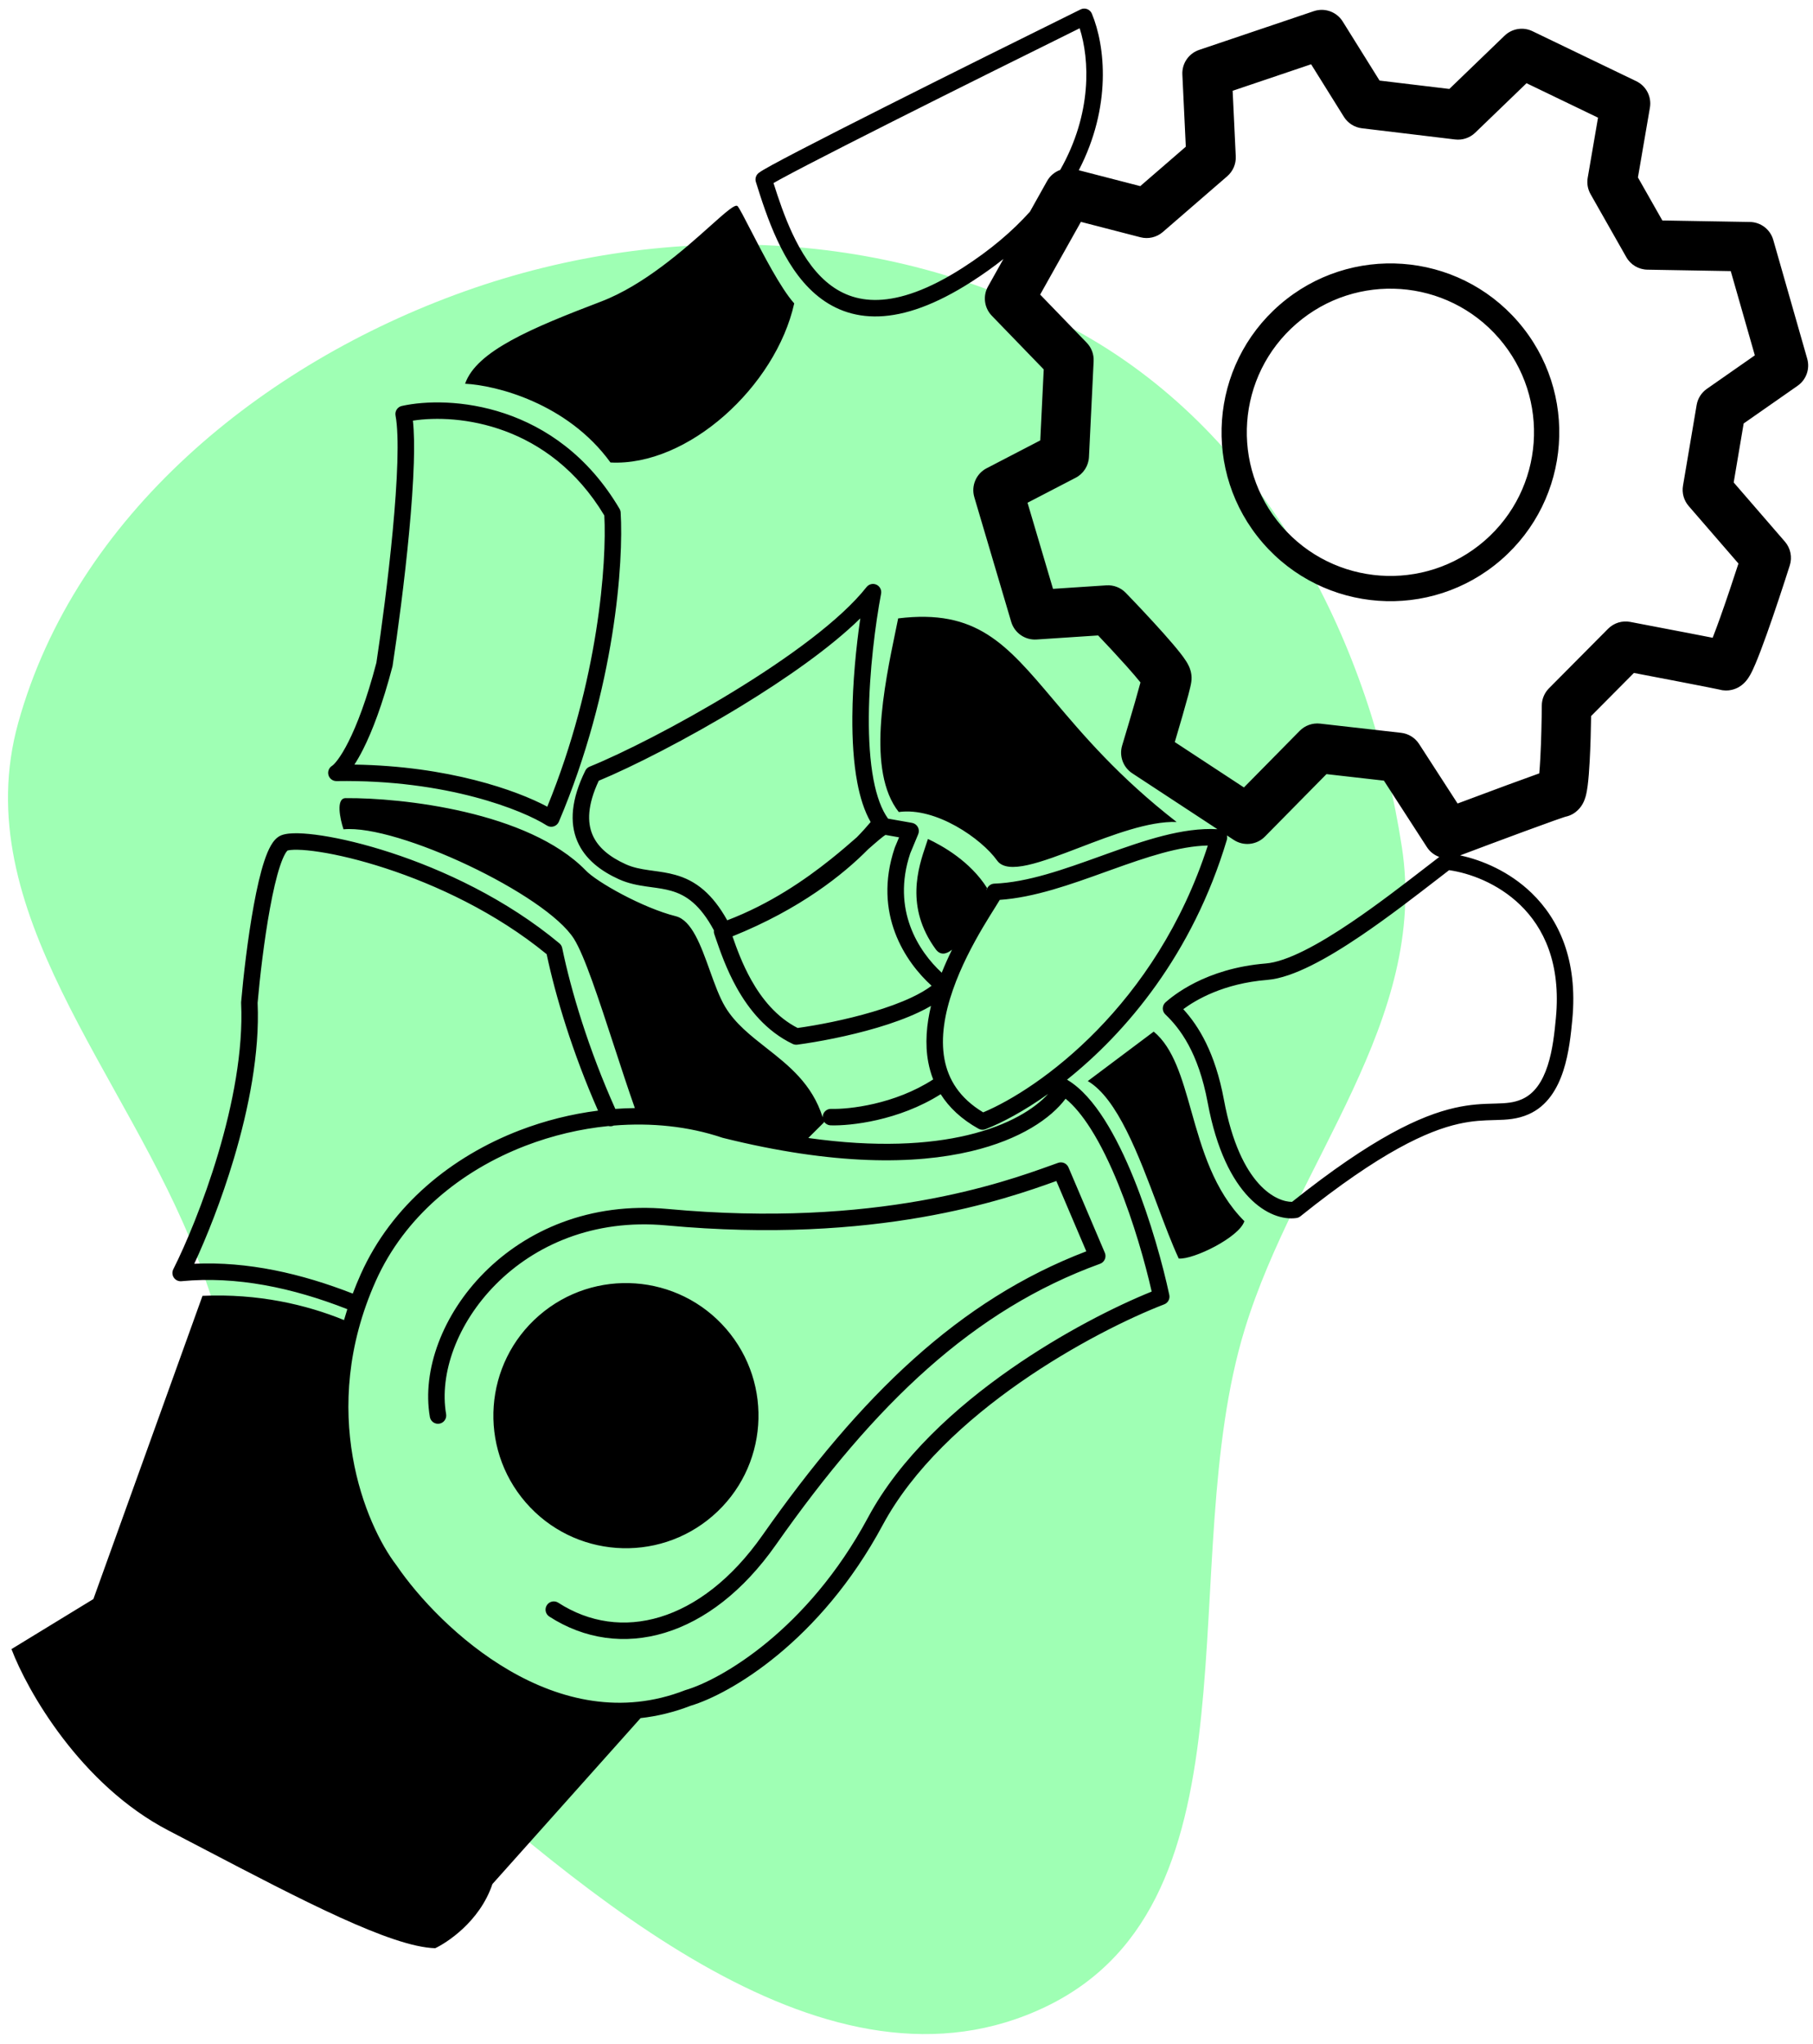 <svg width="110" height="124" viewBox="0 0 110 124" fill="none" xmlns="http://www.w3.org/2000/svg">
<path fill-rule="evenodd" clip-rule="evenodd" d="M11.94 76.193C7.72 65.155 -2.057 55.24 1.103 43.858C4.597 31.273 15.894 22.06 28.186 17.674C40.654 13.226 54.886 13.852 66.281 20.606C77.023 26.972 83.153 39.034 85.055 51.38C86.678 61.917 78.649 70.433 75.525 80.622C71.177 94.806 76.836 115.252 63.492 121.71C50.324 128.082 35.558 114.967 24.582 105.276C16.346 98.004 15.864 86.457 11.94 76.193Z" fill="#9FFFB4"/>
<path fill-rule="evenodd" clip-rule="evenodd" d="M23.998 25.207C23.948 24.942 24.117 24.685 24.381 24.626C27.21 23.997 33.767 24.382 37.588 30.864C37.628 30.932 37.652 31.008 37.657 31.087C37.841 33.998 37.341 41.762 33.907 49.849C33.849 49.984 33.735 50.088 33.594 50.131C33.454 50.175 33.301 50.154 33.177 50.075C31.756 49.166 27.129 47.275 20.417 47.382C20.191 47.385 19.991 47.236 19.929 47.019C19.867 46.801 19.959 46.569 20.153 46.452C20.186 46.432 20.306 46.336 20.495 46.081C20.676 45.838 20.899 45.48 21.149 44.981C21.648 43.988 22.246 42.456 22.837 40.203C23.136 38.239 23.55 35.14 23.828 32.197C23.967 30.718 24.071 29.285 24.108 28.057C24.146 26.817 24.115 25.824 23.998 25.207ZM25.052 25.517C25.128 26.209 25.138 27.098 25.108 28.087C25.069 29.345 24.963 30.801 24.823 32.291C24.543 35.27 24.123 38.403 23.821 40.379C23.819 40.396 23.815 40.413 23.811 40.43C23.205 42.747 22.583 44.355 22.043 45.43C21.853 45.808 21.672 46.123 21.503 46.381C27.197 46.47 31.341 47.936 33.205 48.935C36.329 41.305 36.817 34.07 36.666 31.269C33.321 25.702 27.794 25.093 25.052 25.517ZM15.63 60.834C15.766 63.876 15.085 67.275 14.193 70.271C13.434 72.817 12.515 75.098 11.786 76.662C15.034 76.512 18.274 77.251 21.403 78.472C21.55 78.082 21.711 77.69 21.888 77.295C23.765 73.1 27.417 70.148 31.531 68.567C33.067 67.978 34.673 67.576 36.285 67.373C34.737 63.861 33.712 60.456 33.167 57.882C30.086 55.357 26.449 53.67 23.401 52.675C21.856 52.17 20.473 51.846 19.401 51.681C18.865 51.597 18.415 51.555 18.066 51.548C17.715 51.541 17.52 51.571 17.444 51.596L17.444 51.596C17.444 51.596 17.443 51.596 17.442 51.597L17.44 51.597L17.433 51.6L17.444 51.596C17.443 51.597 17.442 51.598 17.44 51.6C17.427 51.612 17.377 51.66 17.3 51.793C17.201 51.967 17.094 52.22 16.985 52.549C16.767 53.206 16.565 54.091 16.384 55.077C16.025 57.031 15.762 59.315 15.63 60.834ZM37.333 67.268C35.705 63.638 34.646 60.104 34.11 57.507C34.087 57.396 34.027 57.296 33.94 57.224C30.708 54.534 26.886 52.761 23.711 51.724C22.122 51.205 20.686 50.867 19.554 50.692C18.989 50.605 18.493 50.557 18.087 50.548C17.7 50.54 17.335 50.566 17.071 50.668C16.77 50.785 16.569 51.059 16.434 51.294C16.286 51.551 16.154 51.876 16.035 52.235C15.796 52.956 15.584 53.894 15.4 54.897C15.031 56.906 14.764 59.242 14.63 60.781C14.629 60.803 14.628 60.825 14.629 60.847C14.764 63.736 14.116 67.026 13.234 69.986C12.354 72.94 11.254 75.528 10.514 76.997C10.432 77.16 10.445 77.354 10.548 77.505C10.651 77.655 10.827 77.737 11.008 77.72C14.356 77.397 17.747 78.114 21.073 79.416C21.002 79.638 20.936 79.858 20.873 80.077C18.581 79.142 15.668 78.459 12.286 78.607L5.666 97.001L0.696 100.037C1.646 102.549 4.882 108.267 10.221 111.041C10.942 111.416 11.662 111.792 12.376 112.165C18.265 115.244 23.746 118.11 26.405 118.181C27.037 117.887 29.098 116.61 29.876 114.29L38.867 104.222C39.865 104.112 40.885 103.869 41.916 103.469C44.279 102.763 49.743 99.609 53.556 92.511C55.385 89.107 58.594 86.162 61.903 83.856C65.207 81.555 68.565 79.92 70.635 79.124C70.865 79.036 70.996 78.794 70.945 78.553C70.568 76.785 69.817 74.025 68.783 71.473C68.266 70.198 67.672 68.962 67.013 67.925C66.359 66.896 65.613 66.021 64.774 65.515C64.763 65.508 64.751 65.501 64.738 65.495C68.304 62.647 72.354 57.908 74.435 50.95C74.462 50.861 74.463 50.766 74.439 50.677L74.855 50.95C75.453 51.343 76.244 51.259 76.746 50.749L80.481 46.959L83.966 47.355L86.574 51.387C86.757 51.671 87.024 51.875 87.325 51.983C87.069 52.179 86.798 52.389 86.514 52.608C85.194 53.627 83.601 54.858 82.01 55.934C81.011 56.61 80.025 57.217 79.121 57.667C78.208 58.122 77.419 58.396 76.804 58.446C73.105 58.745 71.125 60.448 70.722 60.796C70.616 60.889 70.553 61.022 70.55 61.163C70.546 61.303 70.603 61.439 70.705 61.536C71.579 62.368 72.706 63.829 73.275 66.892C74.343 72.641 77.075 74.107 78.655 73.888C78.745 73.876 78.829 73.839 78.899 73.783C83.808 69.849 86.632 68.599 88.484 68.179C89.358 67.981 90.03 67.963 90.652 67.946L90.652 67.946L90.652 67.946L90.761 67.943C91.41 67.925 92.053 67.899 92.747 67.593C93.891 67.089 94.503 66.022 94.851 64.953C95.2 63.88 95.315 62.704 95.396 61.854C95.742 58.231 94.575 55.764 92.929 54.173C91.575 52.864 89.922 52.172 88.59 51.89C89.663 51.485 91.173 50.919 92.476 50.439C93.176 50.181 93.812 49.95 94.287 49.781C94.526 49.696 94.717 49.63 94.853 49.585C94.911 49.566 94.952 49.553 94.979 49.545C95.665 49.403 95.969 48.861 96.019 48.773L96.021 48.769C96.123 48.588 96.177 48.414 96.204 48.32C96.262 48.112 96.299 47.881 96.326 47.681C96.381 47.263 96.421 46.722 96.451 46.165C96.499 45.276 96.526 44.259 96.538 43.436L99.134 40.822C100.009 40.989 101.07 41.192 102.012 41.374C102.636 41.495 103.206 41.606 103.636 41.691C104.04 41.772 104.256 41.817 104.31 41.828L104.311 41.828C104.32 41.83 104.324 41.831 104.324 41.831C104.874 41.983 105.314 41.789 105.512 41.672C105.714 41.553 105.845 41.414 105.907 41.344C106.038 41.198 106.129 41.045 106.179 40.958C106.29 40.763 106.399 40.525 106.497 40.293C106.702 39.813 106.945 39.166 107.192 38.475C107.689 37.083 108.238 35.41 108.592 34.295C108.75 33.797 108.638 33.254 108.297 32.859L105.188 29.267L105.793 25.689L109.066 23.402C109.591 23.036 109.825 22.376 109.649 21.761L107.589 14.553C107.408 13.918 106.833 13.476 106.172 13.465L100.859 13.374L99.378 10.764L100.105 6.531C100.219 5.872 99.881 5.216 99.278 4.926L92.98 1.893C92.415 1.62 91.74 1.729 91.288 2.164L87.935 5.396L83.702 4.888L81.466 1.304C81.098 0.714 80.372 0.455 79.713 0.677L72.756 3.027C72.121 3.241 71.706 3.85 71.737 4.519L71.946 8.9L69.183 11.291L65.454 10.327C67.454 6.465 67.064 2.791 66.246 0.828C66.193 0.7 66.089 0.601 65.96 0.552C65.831 0.504 65.687 0.511 65.563 0.572C62.442 2.112 57.724 4.454 53.713 6.474C51.708 7.484 49.879 8.414 48.513 9.124C47.831 9.478 47.262 9.779 46.844 10.007C46.636 10.121 46.462 10.219 46.329 10.297C46.212 10.367 46.088 10.443 46.011 10.509C45.861 10.639 45.802 10.846 45.861 11.036C46.195 12.109 46.605 13.38 47.169 14.587C47.732 15.792 48.463 16.968 49.46 17.831C50.47 18.705 51.74 19.249 53.334 19.192C54.91 19.136 56.76 18.493 58.954 17.085C59.651 16.638 60.292 16.179 60.88 15.711L59.946 17.378C59.622 17.956 59.716 18.678 60.177 19.154L63.326 22.409L63.116 26.716L59.862 28.405C59.224 28.736 58.911 29.473 59.115 30.162L61.353 37.722C61.552 38.394 62.19 38.839 62.89 38.793L66.626 38.547C67.161 39.109 67.8 39.794 68.35 40.41C68.693 40.794 68.987 41.136 69.196 41.398C69.111 41.715 68.995 42.13 68.864 42.586C68.602 43.495 68.291 44.538 68.085 45.221C67.892 45.857 68.141 46.544 68.697 46.909L73.864 50.3C71.752 50.181 69.404 50.992 67.132 51.807L66.796 51.928C64.543 52.738 62.351 53.527 60.327 53.603C60.117 53.611 59.935 53.75 59.871 53.948C59.869 53.951 59.867 53.956 59.863 53.963C59.856 53.976 59.847 53.993 59.836 54.013C59.854 53.963 59.871 53.915 59.888 53.867C58.852 52.231 57.154 51.294 56.301 50.893C56.266 51.001 56.226 51.119 56.183 51.246L56.183 51.247L56.183 51.247C55.718 52.619 54.904 55.022 56.769 57.579C57.042 57.953 57.391 57.908 57.761 57.61C57.543 58.054 57.331 58.522 57.137 59.006C55.745 57.724 54.081 55.196 55.225 51.772L55.711 50.602C55.769 50.462 55.761 50.303 55.688 50.17C55.615 50.037 55.486 49.944 55.337 49.917L53.881 49.66C53.485 49.116 53.19 48.305 52.996 47.284C52.784 46.161 52.705 44.842 52.715 43.47C52.736 40.727 53.115 37.835 53.458 36.015C53.501 35.789 53.384 35.563 53.174 35.467C52.964 35.372 52.716 35.433 52.574 35.614C51.02 37.592 47.824 39.916 44.47 41.964C41.131 44.003 37.711 45.723 35.773 46.507C35.659 46.553 35.566 46.64 35.512 46.75C34.658 48.485 34.548 49.892 35.024 51.02C35.494 52.135 36.485 52.855 37.556 53.339C38.13 53.598 38.702 53.701 39.228 53.777C39.331 53.792 39.432 53.806 39.531 53.819C39.95 53.876 40.33 53.928 40.713 54.037C41.17 54.166 41.615 54.373 42.058 54.761C42.467 55.118 42.89 55.644 43.318 56.44C43.307 56.517 43.314 56.597 43.342 56.675C43.37 56.755 43.4 56.843 43.432 56.938L43.433 56.94C43.68 57.659 44.069 58.795 44.706 59.932C45.429 61.221 46.496 62.561 48.094 63.326C48.182 63.368 48.28 63.383 48.376 63.371C49.607 63.206 51.467 62.862 53.233 62.338C54.116 62.076 54.986 61.766 55.746 61.406C56.004 61.285 56.252 61.156 56.486 61.019C56.217 62.145 56.112 63.314 56.32 64.431C56.387 64.789 56.485 65.139 56.619 65.479C54.274 66.998 51.489 67.301 50.431 67.266C50.155 67.256 49.924 67.473 49.915 67.749C49.914 67.76 49.914 67.772 49.915 67.783C49.277 65.752 47.852 64.633 46.488 63.563C45.53 62.811 44.602 62.082 44 61.079C43.648 60.492 43.358 59.684 43.065 58.867C42.525 57.361 41.972 55.822 41 55.579C39 55.079 36.179 53.493 35.528 52.79C32.038 49.226 24.374 48.389 20.978 48.416C20.365 48.41 20.631 49.674 20.841 50.307C24.122 50 33.116 54.246 34.822 56.948C35.467 57.97 36.343 60.654 37.254 63.442L37.254 63.442L37.254 63.442C37.675 64.729 38.102 66.039 38.518 67.218C38.124 67.222 37.729 67.239 37.333 67.268ZM49.041 69.032C53.184 69.618 56.353 69.418 58.698 68.861C61.243 68.256 62.794 67.236 63.596 66.358C62.127 67.403 60.796 68.108 59.796 68.499C59.657 68.554 59.501 68.543 59.37 68.471C58.325 67.888 57.578 67.174 57.074 66.376C54.527 67.988 51.577 68.305 50.398 68.265C50.221 68.259 50.069 68.162 49.985 68.021L50 68.079L49.041 69.032ZM36.914 68.308C37.019 68.334 37.134 68.326 37.241 68.278C39.526 68.091 41.785 68.328 43.806 69.009L43.818 69.013L43.822 69.015C43.829 69.017 43.837 69.019 43.844 69.021C50.621 70.713 55.53 70.642 58.929 69.834C61.916 69.124 63.766 67.834 64.652 66.65C65.165 67.066 65.674 67.684 66.169 68.462C66.785 69.43 67.352 70.606 67.856 71.849C68.787 74.144 69.485 76.624 69.876 78.349C67.722 79.218 64.502 80.827 61.332 83.036C57.964 85.382 54.61 88.436 52.675 92.037C48.973 98.93 43.699 101.9 41.613 102.516C41.599 102.52 41.586 102.524 41.572 102.529C37.707 104.039 34.007 103.133 30.91 101.336C27.806 99.535 25.356 96.863 24.059 94.96C24.053 94.953 24.048 94.945 24.043 94.938C22.183 92.51 19.267 85.601 22.801 77.704C24.549 73.797 27.969 71.007 31.89 69.501C33.515 68.877 35.219 68.476 36.914 68.308ZM52.825 49.865C52.606 50.128 52.328 50.441 51.987 50.789C51.548 51.173 51.017 51.635 50.39 52.135C48.836 53.376 46.721 54.835 44.123 55.827C43.675 55.024 43.207 54.438 42.716 54.008C42.144 53.508 41.561 53.237 40.985 53.075C40.528 52.945 40.063 52.882 39.641 52.825L39.641 52.825L39.641 52.825L39.641 52.825L39.641 52.825L39.64 52.824C39.548 52.812 39.458 52.8 39.37 52.787C38.864 52.714 38.408 52.627 37.968 52.428C37.002 51.992 36.275 51.414 35.946 50.632C35.633 49.891 35.63 48.852 36.328 47.361C38.352 46.522 41.717 44.816 44.991 42.818C47.69 41.169 50.377 39.293 52.197 37.511C51.945 39.243 51.73 41.389 51.715 43.462C51.704 44.87 51.785 46.26 52.014 47.47C52.183 48.365 52.44 49.195 52.825 49.865ZM52.673 51.518C51.169 53.042 48.551 55.145 44.442 56.8C44.688 57.51 45.036 58.475 45.578 59.443C46.225 60.597 47.123 61.707 48.395 62.359C49.584 62.193 51.313 61.865 52.949 61.379C53.802 61.126 54.62 60.833 55.319 60.502C55.795 60.277 56.202 60.041 56.523 59.798C54.942 58.367 52.939 55.432 54.283 51.437C54.286 51.426 54.291 51.415 54.295 51.404L54.549 50.794L53.732 50.649L53.719 50.651C53.694 50.666 53.654 50.693 53.597 50.735C53.456 50.84 53.266 51 53.018 51.216C52.934 51.289 52.844 51.367 52.749 51.451L52.673 51.518ZM65.506 1.715C66.109 3.601 66.275 6.874 64.326 10.307C63.997 10.427 63.71 10.661 63.529 10.984L62.488 12.843C61.442 14.008 60.105 15.158 58.414 16.243C56.309 17.594 54.633 18.145 53.298 18.193C51.979 18.24 50.95 17.799 50.115 17.075C49.267 16.341 48.608 15.306 48.075 14.164C47.602 13.152 47.239 12.082 46.931 11.104C47.037 11.043 47.169 10.97 47.324 10.884C47.733 10.661 48.294 10.364 48.974 10.011C50.334 9.305 52.159 8.377 54.163 7.367C57.962 5.454 62.398 3.251 65.506 1.715ZM95.017 49.534L95.014 49.535L95 49.539C95.012 49.535 95.017 49.534 95.017 49.534ZM63.109 17.87L65.934 20.79C66.222 21.087 66.374 21.491 66.354 21.905L66.071 27.723C66.045 28.256 65.737 28.735 65.264 28.981L62.343 30.497L63.889 35.721L67.126 35.508C67.566 35.479 67.996 35.645 68.303 35.962C68.911 36.59 69.825 37.557 70.589 38.413C70.968 38.839 71.327 39.255 71.596 39.597C71.728 39.764 71.86 39.942 71.966 40.109C72.018 40.19 72.084 40.302 72.142 40.431L72.144 40.436C72.179 40.513 72.322 40.831 72.293 41.239C72.28 41.416 72.235 41.61 72.214 41.701L72.213 41.704C72.182 41.836 72.141 41.995 72.096 42.167C72.003 42.514 71.88 42.952 71.747 43.414C71.597 43.936 71.432 44.499 71.278 45.015L75.473 47.768L78.857 44.334C79.18 44.006 79.637 43.844 80.095 43.896L85.01 44.454C85.456 44.505 85.856 44.753 86.1 45.13L88.436 48.742C89.374 48.39 90.463 47.984 91.439 47.624C92.142 47.365 92.792 47.128 93.285 46.953L93.392 46.916C93.415 46.659 93.437 46.35 93.455 46.003C93.513 44.94 93.539 43.657 93.545 42.8C93.548 42.407 93.704 42.032 93.981 41.753L97.567 38.142C97.918 37.789 98.421 37.633 98.911 37.726C99.872 37.908 101.33 38.187 102.582 38.429C103.051 38.52 103.513 38.609 103.912 38.688C104.047 38.344 104.201 37.928 104.367 37.465C104.741 36.417 105.15 35.193 105.477 34.185L102.457 30.696C102.164 30.357 102.037 29.906 102.112 29.464L102.94 24.569C103.007 24.172 103.23 23.819 103.56 23.589L106.471 21.556L105.01 16.446L99.952 16.359C99.421 16.35 98.935 16.061 98.673 15.6L96.504 11.778C96.333 11.477 96.272 11.125 96.331 10.784L96.957 7.138L92.619 5.048L89.504 8.051C89.18 8.363 88.732 8.514 88.284 8.46L82.631 7.781C82.18 7.727 81.778 7.471 81.537 7.086L79.549 3.899L74.788 5.507L74.977 9.485C74.999 9.945 74.808 10.389 74.46 10.691L70.551 14.075C70.178 14.397 69.671 14.516 69.194 14.393L65.582 13.459L63.109 17.87ZM103.572 39.473L103.569 39.477L103.567 39.481C103.567 39.481 103.568 39.48 103.569 39.479L103.572 39.473ZM105.044 38.92C105.07 38.926 105.096 38.932 105.122 38.939C105.103 38.934 105.077 38.928 105.044 38.92ZM94.478 46.59C94.441 46.594 94.406 46.6 94.372 46.606C94.406 46.6 94.441 46.594 94.478 46.59ZM57.303 64.248C57.532 65.475 58.208 66.609 59.653 67.478C63.031 66.062 70.142 61.015 73.282 51.29C71.541 51.327 69.576 51.993 67.469 52.749L67.081 52.888C64.978 53.646 62.758 54.445 60.659 54.587C60.593 54.7 60.505 54.841 60.404 55.002L60.342 55.102L60.341 55.102L60.341 55.102L60.341 55.102C60.143 55.419 59.894 55.816 59.621 56.277C59.016 57.304 58.306 58.634 57.814 60.05C57.319 61.472 57.059 62.936 57.303 64.248ZM30.09 77.903C27.735 80.27 26.646 83.335 27.067 85.784C27.113 86.056 26.931 86.315 26.658 86.362C26.386 86.408 26.128 86.226 26.081 85.954C25.593 83.111 26.857 79.735 29.381 77.197C31.92 74.644 35.767 72.9 40.52 73.339C53.179 74.509 60.877 71.736 63.822 70.675C63.959 70.626 64.084 70.581 64.2 70.54C64.449 70.451 64.724 70.572 64.828 70.815L67.034 75.997C67.088 76.123 67.087 76.266 67.032 76.392C66.978 76.518 66.873 76.616 66.744 76.663C59.076 79.444 53.113 85.115 47.074 93.713C45.098 96.527 42.752 98.314 40.339 99.046C37.917 99.782 35.463 99.442 33.328 98.063C33.096 97.913 33.03 97.604 33.18 97.372C33.33 97.14 33.639 97.073 33.871 97.223C35.758 98.442 37.907 98.74 40.049 98.09C42.199 97.437 44.375 95.816 46.256 93.138C52.221 84.645 58.203 78.85 65.909 75.907L64.092 71.641C61.048 72.736 53.211 75.516 40.428 74.335C35.986 73.925 32.429 75.551 30.09 77.903ZM74.258 66.709C73.728 63.854 72.723 62.233 71.793 61.218C72.547 60.66 74.219 59.658 76.885 59.443C77.69 59.378 78.616 59.036 79.567 58.562C80.526 58.085 81.553 57.451 82.571 56.762C84.191 55.666 85.817 54.41 87.138 53.39L87.138 53.39C87.413 53.177 87.675 52.975 87.921 52.786C89.149 52.958 90.87 53.574 92.234 54.892C93.651 56.261 94.719 58.424 94.4 61.759C94.318 62.622 94.21 63.691 93.9 64.644C93.589 65.6 93.107 66.342 92.344 66.678C91.847 66.897 91.382 66.926 90.733 66.944L90.617 66.947C89.993 66.963 89.235 66.983 88.263 67.204C86.215 67.669 83.283 69.005 78.394 72.906C77.521 72.92 75.243 72.01 74.258 66.709ZM78.658 19.637C75.02 22.786 74.623 28.289 77.773 31.927C80.922 35.565 86.425 35.962 90.063 32.812C93.701 29.663 94.098 24.16 90.948 20.522C87.799 16.884 82.296 16.487 78.658 19.637ZM76.614 32.93C72.911 28.651 73.377 22.181 77.655 18.478C81.934 14.775 88.404 15.241 92.107 19.519C95.81 23.798 95.344 30.268 91.066 33.971C86.787 37.674 80.317 37.208 76.614 32.93ZM43.241 91.957C46.6 89.05 46.965 83.971 44.058 80.612C41.151 77.254 36.072 76.888 32.713 79.795C29.355 82.702 28.989 87.781 31.896 91.14C34.803 94.498 39.883 94.864 43.241 91.957ZM37.039 28.055C34.421 24.445 30.068 23.367 28.219 23.279C28.905 21.292 32.277 19.893 36.465 18.294C39.084 17.294 41.529 15.108 43.081 13.72C44.011 12.889 44.62 12.343 44.756 12.51C44.877 12.659 45.163 13.213 45.535 13.936L45.535 13.936L45.535 13.936C46.277 15.376 47.365 17.487 48.188 18.405C47.063 23.442 41.733 28.303 37.039 28.055ZM66 65.579L70 62.579C71.198 63.57 71.712 65.391 72.281 67.406C72.926 69.688 73.641 72.22 75.5 74.079C75.185 75.06 72.406 76.421 71.518 76.345C71.093 75.431 70.669 74.301 70.225 73.115C69.079 70.061 67.795 66.635 66 65.579ZM54.354 38.195C53.636 41.656 52.574 46.779 54.531 49.259C56.793 48.947 59.559 50.884 60.496 52.2C61.127 53.088 63.183 52.301 65.516 51.408C67.509 50.645 69.705 49.804 71.389 49.863C67.869 47.131 65.693 44.556 63.925 42.464C61.043 39.054 59.248 36.93 54.494 37.513C54.45 37.732 54.403 37.959 54.354 38.195Z" fill="black"/>
</svg>
